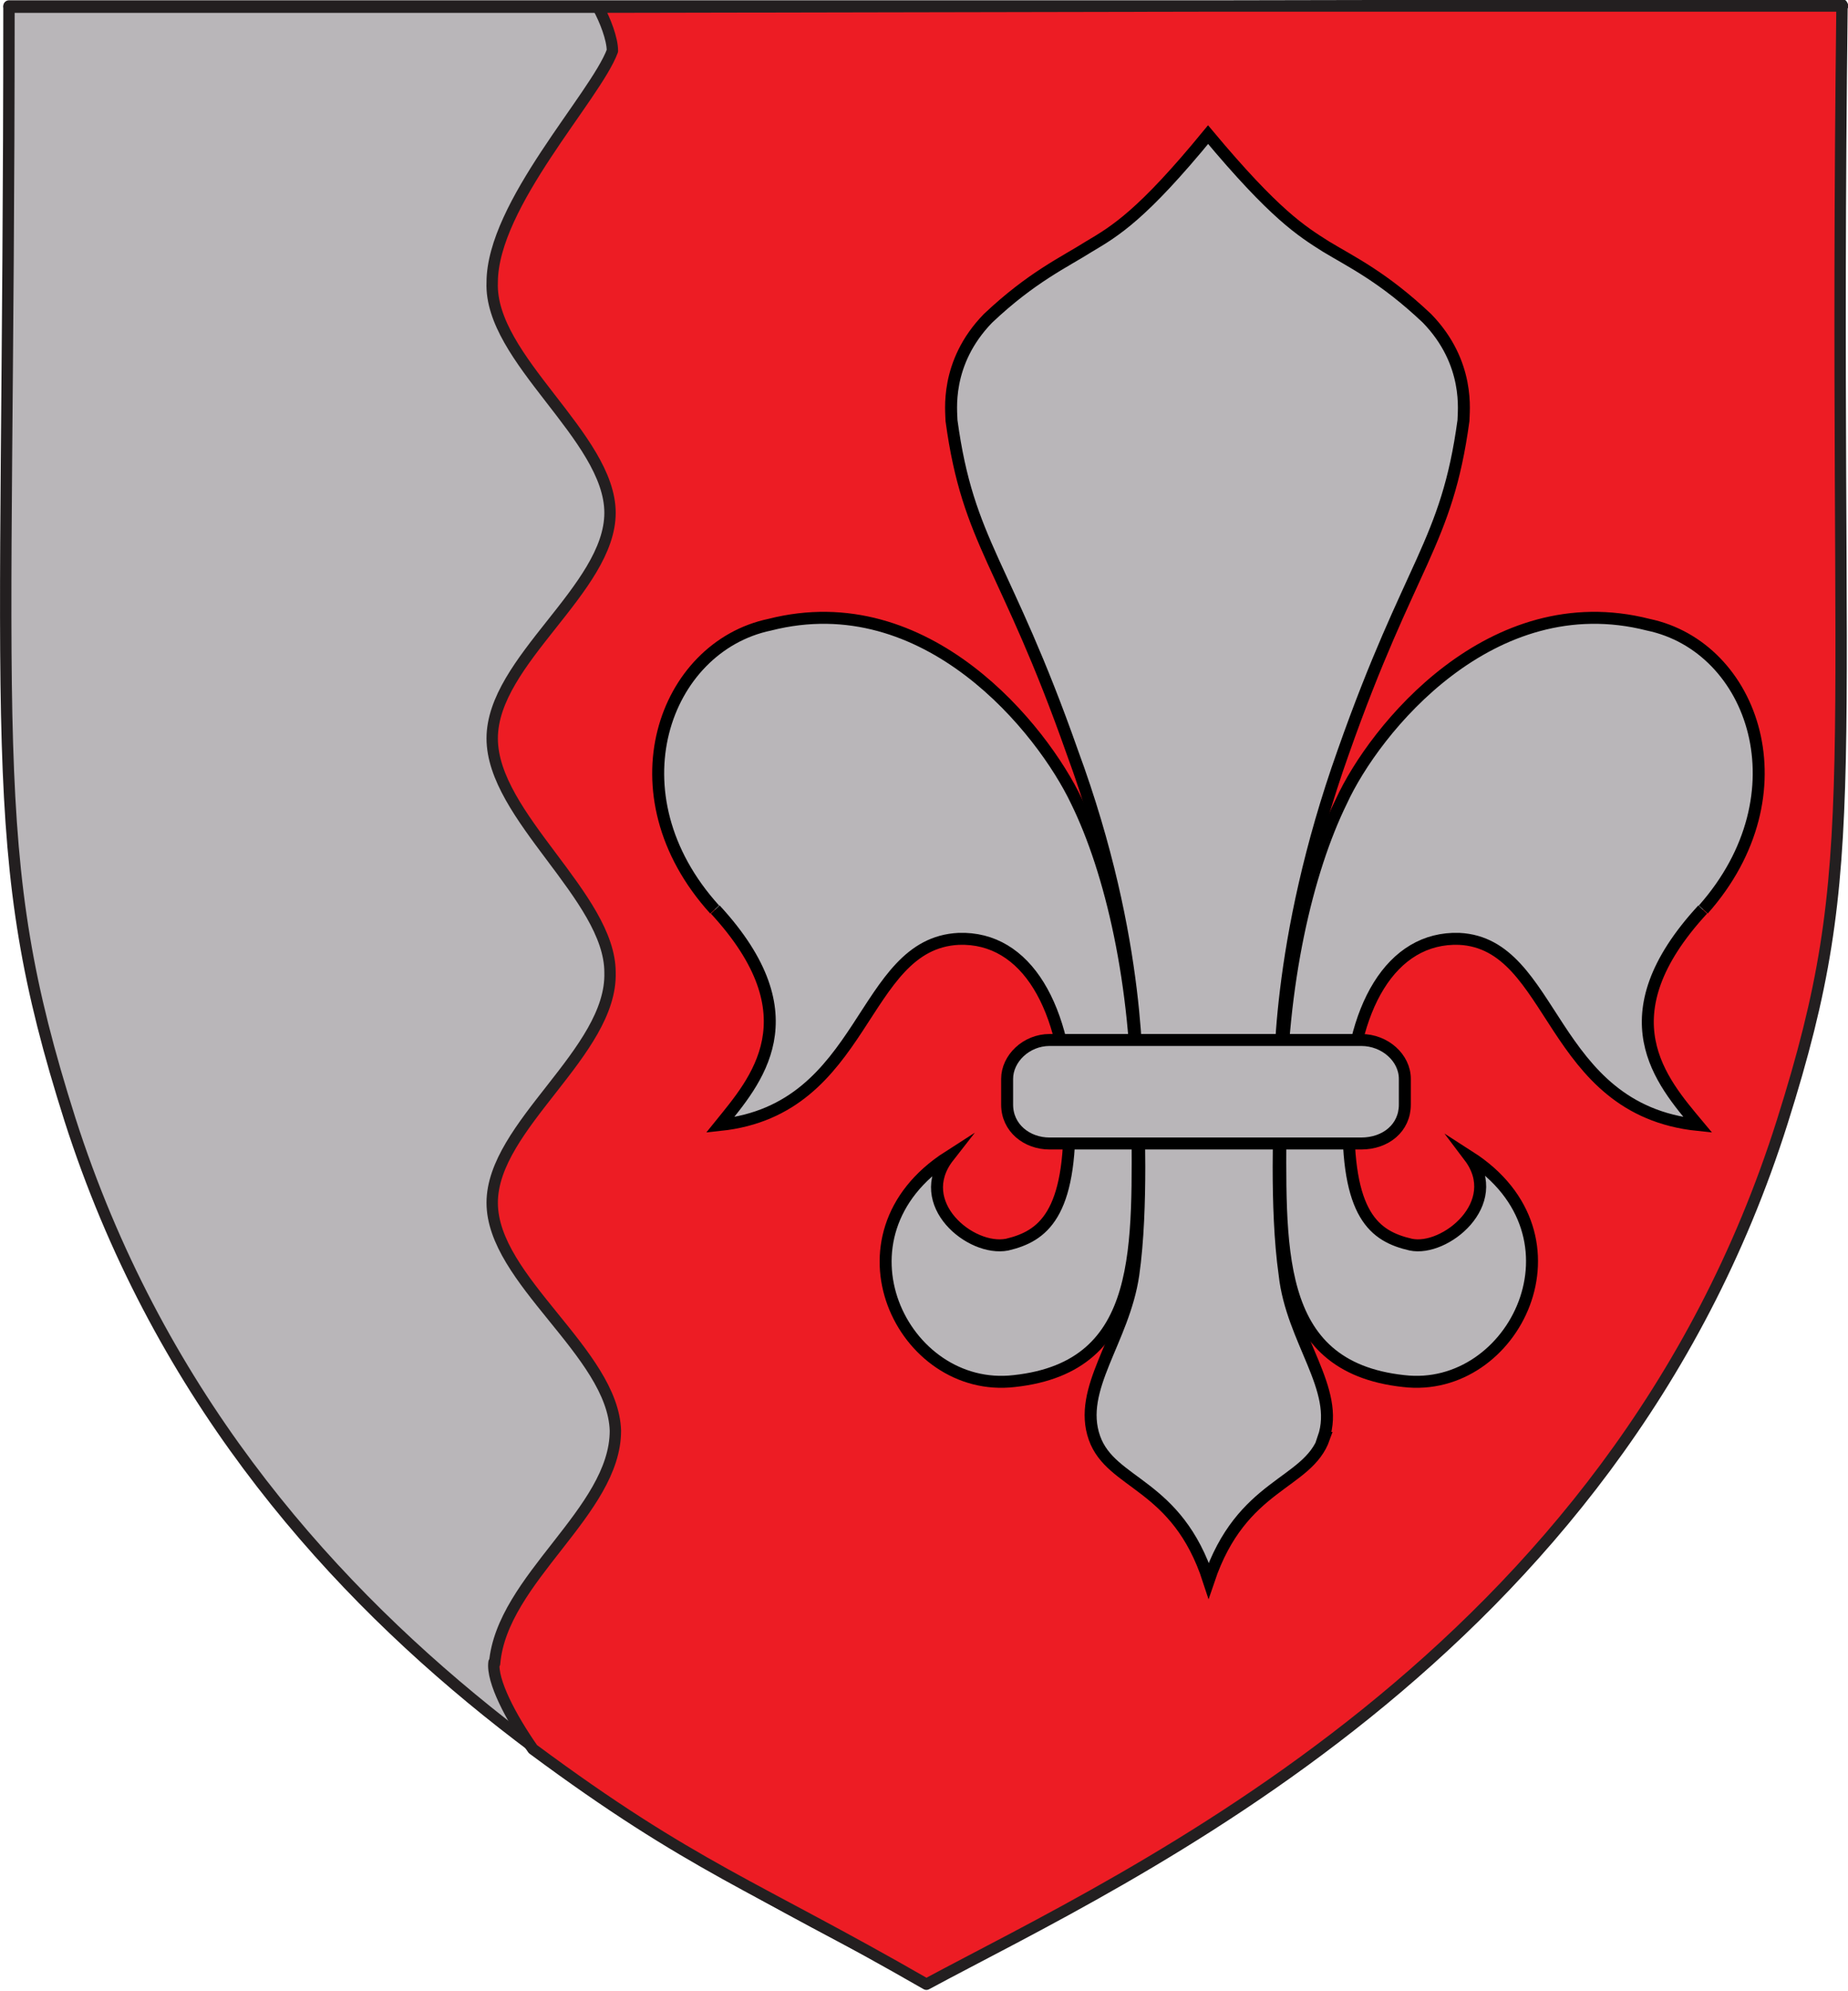 <?xml version="1.0" encoding="UTF-8"?>
<svg xmlns="http://www.w3.org/2000/svg" width="309" height="332.7" version="1.1" xmlns:cc="http://creativecommons.org/ns#" xmlns:dc="http://purl.org/dc/elements/1.1/" xmlns:inkscape="http://www.inkscape.org/namespaces/inkscape" xmlns:rdf="http://www.w3.org/1999/02/22-rdf-syntax-ns#" xmlns:sodipodi="http://sodipodi.sourceforge.net/DTD/sodipodi-0.dtd" xmlns:svg="http://www.w3.org/2000/svg" xmlns:xlink="http://www.w3.org/1999/xlink" viewBox="0 0 309 332.7">
  <!-- Generator: Adobe Illustrator 29.2.1, SVG Export Plug-In . SVG Version: 2.1.0 Build 116)  -->
  <defs>
    <clipPath id="clippath">
      <rect x="-.8" y="-.6" width="311.8" height="333.9" style="fill: none;"/>
    </clipPath>
  </defs>
  <g id="svg2" sodipodi:docname="svg.svg">
    <sodipodi:namedview id="base" bordercolor="#666666" borderopacity="1.0" fit-margin-bottom="0" fit-margin-left="0" fit-margin-right="0" fit-margin-top="0" inkscape:current-layer="g12736" inkscape:cx="170.86453" inkscape:cy="177.3278" inkscape:document-units="px" inkscape:guide-bbox="true" inkscape:pageopacity="0" inkscape:pageshadow="2" inkscape:window-height="1017" inkscape:window-maximized="1" inkscape:window-width="1920" inkscape:window-x="-8" inkscape:window-y="-8" inkscape:zoom="2" pagecolor="#f6f3f1" showborder="true" showgrid="false" showguides="true">
      <inkscape:grid id="grid3810" empspacing="5" enabled="true" originx="-476.049px" originy="-719.602px" snapvisiblegridlinesonly="true" type="xygrid" visible="true"/>
    </sodipodi:namedview>
    <g id="layer1" inkscape:groupmode="layer" inkscape:label="Layer 1">
      <g id="g8553">
        <g id="g12736">
          <g id="g11747">
            <g style="clip-path: url(#clippath);">
              <g id="g11749">
                <g id="g11755">
                  <path id="path11757" d="M227.3,277.2c-1.2-14.2-20.2-25.4-20.2-38.5s20.2-25.6,20.6-38.5c0-12.6-20.2-25.2-20.2-37.9s20.2-26.7,20.2-39.3-19.7-25.4-19.7-38.1,19.7-25.2,19.7-38.5-17.3-30.9-20.6-38.3c0-2,1.2-4.7,2.4-6.9H1.5c0,125.2-4.1,140.9,10.2,185.9,28.7,89.6,109.5,126,143.3,144.1,41.7-24.6,43.4-25.2,70-45.8.6-1,2.2-4.9,2.2-8.3" inkscape:connector-curvature="0" style="fill: #b9b6b9; fill-rule: evenodd;"/>
                </g>
                <g id="g11759">
                  <path id="path11761" d="M227.3,277.2c-1.2-14.2-20.2-25.4-20.2-38.5s20.2-25.6,20.6-38.5c0-12.6-20.2-25.2-20.2-37.9s20.2-26.7,20.2-39.3-19.7-25.4-19.7-38.1,19.7-25.2,19.7-38.5-17.3-30.9-20.6-38.3c0-2,1.2-4.7,2.4-6.9H1.5c0,125.2-4.1,140.9,10.2,185.9,28.7,89.6,109.5,126,143.3,144.1,41.7-24.6,43.4-25.2,70-45.8.6-1,2.2-4.9,2.2-8.3Z" inkscape:connector-curvature="0" style="fill: none; stroke: #231f20; stroke-linecap: round; stroke-linejoin: round; stroke-width: 1.9px;"/>
                </g>
                <g id="g11763">
                  <path id="path11765" d="M82.7,278c1.2-14.2,20.2-25.4,20.2-38.9-.4-13-20.6-25.2-20.6-38.1s20.1-25.2,19.7-38.5c0-12.6-19.7-26.1-19.7-39.1s19.7-25,19.7-37.7-20.2-25.7-19.7-38.5c0-13,17.3-31.1,20.1-38.7,0-2-1.2-5.1-2.4-7.3l208-.4c-1.6,132.1,4.1,142.1-10,186.7-28.3,89.6-109.5,126-143.1,144.1-28.7-16.5-39.1-19.5-65.8-39.3-3.7-5.3-6.9-11.4-6.5-14.5" inkscape:connector-curvature="0" style="fill: #ed1c24; fill-rule: evenodd;"/>
                </g>
                <g id="g11767">
                  <path id="path11769" d="M82.7,278c1.2-14.2,20.2-25.4,20.2-38.9-.4-13-20.6-25.2-20.6-38.1s20.1-25.2,19.7-38.5c0-12.6-19.7-26.1-19.7-39.1s19.7-25,19.7-37.7-20.2-25.7-19.7-38.5c0-13,17.3-31.1,20.1-38.7,0-2-1.2-5.1-2.4-7.3l208-.4c-1.6,132.1,4.1,142.1-10,186.7-28.3,89.6-109.5,126-143.1,144.1-28.7-16.5-39.1-19.5-65.8-39.3-3.7-5.3-6.9-11.4-6.5-14.5ZM1.5,1h306.6" inkscape:connector-curvature="0" style="fill: none; stroke: #231f20; stroke-linecap: round; stroke-linejoin: round; stroke-width: 1.9px;"/>
                </g>
              </g>
            </g>
          </g>
          <g id="g11771">
            <path id="path11773" d="M119.6,152c16.5,17.9,6.7,28.7.8,36,24.6-2.6,23.4-30.3,39.9-31.1,11.4-.4,18.1,11.6,18.5,28.9.4,17.3-4.5,20.8-10.4,22.2-6.1,1.2-15.9-6.9-9.8-14.7-20.6,13.2-7.7,39.7,11,37.5,22.2-2.4,20.6-22.8,20.6-44.6s-4.5-40.7-10.2-52.3c-5.7-12-25-36.2-51.3-29.5-17.7,3.7-26.7,28.3-9.2,47.6" inkscape:connector-curvature="0" style="fill: #b9b6b9; fill-rule: evenodd; stroke: #000; stroke-miterlimit: 10; stroke-width: 2px;"/>
          </g>
          <g id="g11787">
            <path id="path11789" d="M284.7,152c-16.5,17.9-6.9,28.7-.8,36-25-2.6-23.8-30.3-39.9-31.1-11.4-.4-18.3,11.6-18.5,28.9-.4,17.3,4.3,20.8,10.4,22.2,5.7,1.2,15.7-6.9,9.8-14.7,20.6,13.2,7.5,39.7-11,37.5-22.2-2.4-20.6-22.8-20.6-44.6s4.5-40.7,10.2-52.3c5.5-12,25-36.2,51.3-29.5,17.7,3.7,26.3,28.3,9.2,47.6" inkscape:connector-curvature="0" style="fill: #b9b6b9; fill-rule: evenodd; stroke: #000; stroke-miterlimit: 10; stroke-width: 2px;"/>
          </g>
          <g id="g11795">
            <path id="path11797" d="M221.3,240.3c2.8-8.1-5.3-16.3-6.5-27.3-1.6-11.2-.8-26.9-.8-29.7s-.8-25.6,10.6-57.6c11.2-31.8,17.3-34.8,20.1-55.4,0-1.4,1.2-9.6-6.1-17.1-7.3-6.9-12.6-9.4-16.9-12-4.1-2.6-8.5-5.3-19.7-18.7-11,13.4-15.5,16.1-19.9,18.7-4.1,2.6-9.6,5.1-16.9,12-7.3,7.5-6.1,15.7-6.1,17.1,2.8,20.6,9,23.6,20.2,55.4,11.8,32,10.6,54.6,11,57.6,0,2.8.8,18.5-.8,29.7-1.6,11-9.4,19.1-6.5,27.3,2.8,7.9,13.8,7.5,19.1,23.8,5.5-16.3,16.5-15.9,19.3-23.8Z" inkscape:connector-curvature="0" sodipodi:nodetypes="ccscccccccccccccc" style="fill: #b9b6b9; fill-rule: evenodd; stroke: #000; stroke-miterlimit: 10; stroke-width: 2px;"/>
          </g>
          <g id="g11803">
            <path id="path11805" d="M175.5,173.8c-3.9,0-7.1,3.1-7.1,6.5v4.3c0,3.9,3.3,6.5,7.1,6.5h52.1c4.1,0,7.3-2.6,7.3-6.5v-4.3c0-3.5-3.3-6.5-7.3-6.5h-52.1" inkscape:connector-curvature="0" style="fill: #b9b6b9; fill-rule: evenodd; stroke: #000; stroke-miterlimit: 10; stroke-width: 2px;"/>
          </g>
        </g>
      </g>
    </g>
  </g>
</svg>
